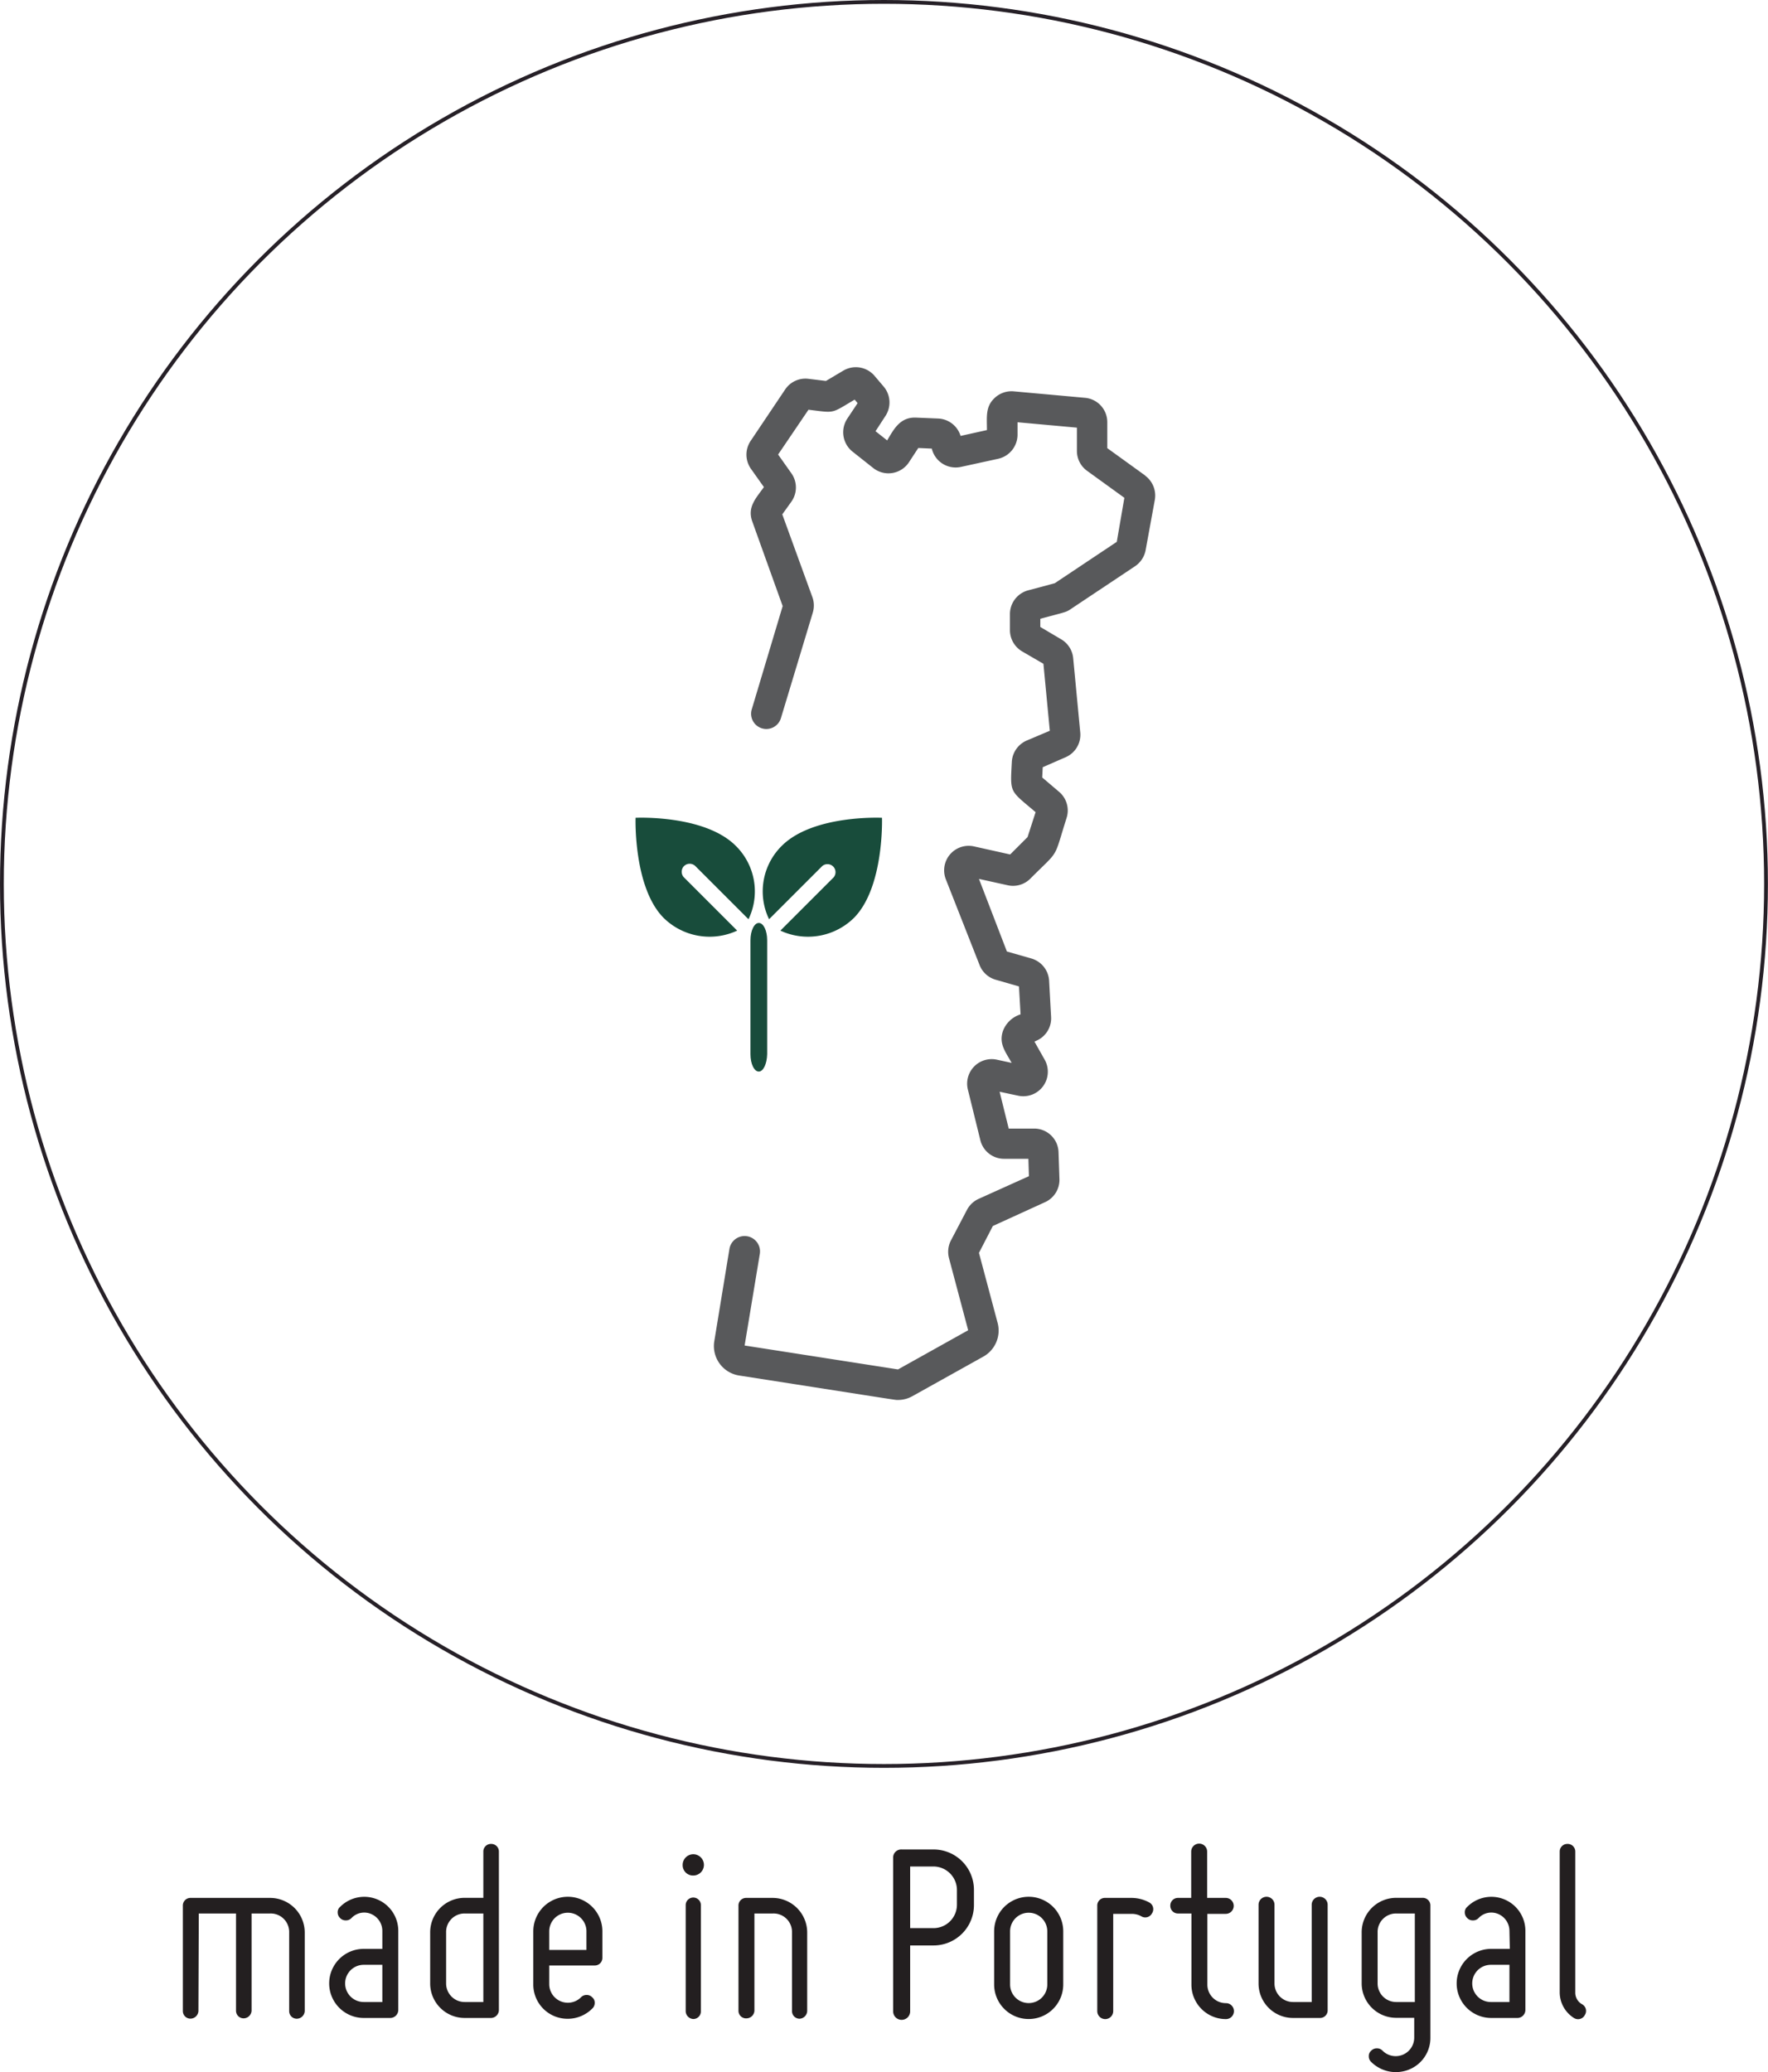 <svg xmlns="http://www.w3.org/2000/svg" viewBox="0 0 232.83 272.89"><defs><style>.cls-1{fill:none;stroke:#262027;stroke-miterlimit:10;stroke-width:0.5px;}.cls-2{fill:#58595b;}.cls-3{fill:#231f20;}.cls-4{fill:#184c3b;}</style></defs><g id="Layer_2" data-name="Layer 2"><g id="Camada_1" data-name="Camada 1"><circle class="cls-1" cx="116.41" cy="116.41" r="116.16"/><path class="cls-2" d="M150.82,62.63l-5-3.61V55.61a3.22,3.22,0,0,0-2.94-3.22l-9.38-.85a3.25,3.25,0,0,0-2.47.83c-1.28,1.16-1.06,2.49-1.06,4.27l-3.47.77a3.23,3.23,0,0,0-2.94-2.29L120.67,55c-2.19-.11-3,1.62-3.84,3l-1.53-1.21,1.3-2a3.24,3.24,0,0,0-.23-3.88l-1.2-1.41a3.23,3.23,0,0,0-4.11-.69l-2.29,1.36-2.3-.28a3.21,3.21,0,0,0-3.07,1.4l-4.53,6.75a3.24,3.24,0,0,0,0,3.67l1.73,2.44c-1.07,1.49-2.21,2.64-1.53,4.53l4,11.14L99,93.42a2,2,0,0,0,3.84,1.16l4.18-13.84a3.28,3.28,0,0,0,0-2l-4-11,1.19-1.66a3.23,3.23,0,0,0,0-3.76l-1.74-2.46,4-5.9c3.57.43,2.88.56,6.08-1.33l.39.46-1.37,2.06a3.26,3.26,0,0,0,.69,4.32L115,61.64a3.23,3.23,0,0,0,4.72-.79L120.93,59l1.78.08a3.23,3.23,0,0,0,3.84,2.41l4.9-1.07A3.26,3.26,0,0,0,134,57.27V55.61l7.82.71v3.1A3.22,3.22,0,0,0,143.15,62l4.92,3.56-1,5.8-8.17,5.45-3.44.92A3.24,3.24,0,0,0,133,80.89V83a3.25,3.25,0,0,0,1.61,2.79l2.8,1.63.84,8.82-3,1.27a3.25,3.25,0,0,0-2,2.81c-.22,4.22-.32,3.7,3.13,6.64l-1.06,3.28-2.29,2.29-4.76-1.06a3.23,3.23,0,0,0-3.72,4.31L129,127.09a3.22,3.22,0,0,0,2.13,1.94l3.06.88.21,3.68a3.62,3.62,0,0,0-2.34,2.24c-.51,1.62.3,2.62,1.17,4.15l-1.94-.42a3.23,3.23,0,0,0-3.83,3.93l1.64,6.66a3.21,3.21,0,0,0,3.13,2.46h3.2l.07,2.29-6.65,3a3.26,3.26,0,0,0-1.52,1.46l-2.1,4a3.28,3.28,0,0,0-.26,2.32l2.53,9.51-9.24,5.16-20.2-3.15,2-12.06a2,2,0,1,0-4-.66l-2,12.19a3.93,3.93,0,0,0,3.27,4.48c22,3.43,20.48,3.22,20.92,3.22a3.86,3.86,0,0,0,1.91-.5l9.34-5.21a3.93,3.93,0,0,0,1.88-4.43L128.92,165l1.83-3.54,6.88-3.14a3.23,3.23,0,0,0,1.89-3l-.12-3.56a3.21,3.21,0,0,0-3.23-3.13h-3.33l-1.2-4.85,2.44.52a3.23,3.23,0,0,0,3.49-4.75l-1.34-2.37.34-.16a3.21,3.21,0,0,0,1.85-3.1l-.26-4.76a3.25,3.25,0,0,0-2.34-2.93l-3.22-.92-3.68-9.56,3.76.83a3.21,3.21,0,0,0,3-.86c3.93-3.94,3-2.37,4.78-8a3.22,3.22,0,0,0-1-3.45l-2.21-1.88.07-1.35,3-1.31a3.22,3.22,0,0,0,1.94-3.27l-.93-9.78a3.23,3.23,0,0,0-1.59-2.49L137,82.57V81.49c3.23-.87,3.37-.85,3.94-1.23l8.55-5.7a3.27,3.27,0,0,0,1.38-2.11l1.21-6.62a3.26,3.26,0,0,0-1.29-3.2Z"/><path class="cls-3" d="M26.13,264.85a1.06,1.06,0,0,1-1.05,1,1,1,0,0,1-1-1V251a1,1,0,0,1,1-1.05h10.5a4.56,4.56,0,0,1,4.55,4.55v10.36a1.06,1.06,0,0,1-1.05,1,1,1,0,0,1-1-1V254.49A2.43,2.43,0,0,0,35.58,252H33.13v12.81a1.06,1.06,0,0,1-1.05,1,1,1,0,0,1-1-1V252h-4.9Z"/><path class="cls-3" d="M50.35,254.28a2.42,2.42,0,0,0-1.47-2.21,2.3,2.3,0,0,0-2.59.53,1,1,0,0,1-.77.31,1,1,0,0,1-.73-.31,1,1,0,0,1-.32-.74.9.9,0,0,1,.32-.73,4.48,4.48,0,0,1,7.66,3.15v10.43a1.06,1.06,0,0,1-1.05,1.05H47.9a4.55,4.55,0,0,1,0-9.1h2.45Zm-2.45,9.38h2.45v-4.9H47.9a2.45,2.45,0,1,0,0,4.9Z"/><path class="cls-3" d="M56.65,261.21v-6.72a4.54,4.54,0,0,1,4.55-4.55h2.45v-6.1a1,1,0,0,1,1.05-1,1,1,0,0,1,1,1v20.87a1.06,1.06,0,0,1-1,1.05H61.2A4.54,4.54,0,0,1,56.65,261.21Zm2.1-6.72v6.72a2.44,2.44,0,0,0,2.45,2.45h2.45V252H61.2A2.43,2.43,0,0,0,58.75,254.49Z"/><path class="cls-3" d="M70.23,261.35v-7a4.55,4.55,0,0,1,9.1,0v3.5a1,1,0,0,1-1,1h-6v2.45a2.45,2.45,0,0,0,4.17,1.75,1,1,0,0,1,.73-.32,1,1,0,0,1,.77.32.9.9,0,0,1,.32.73,1,1,0,0,1-.32.74,4.58,4.58,0,0,1-5,1A4.51,4.51,0,0,1,70.23,261.35Zm2.1-7v2.45h4.9v-2.45a2.45,2.45,0,0,0-4.9,0Z"/><path class="cls-3" d="M89.9,245.6a1.4,1.4,0,1,1,1.4,1.4A1.36,1.36,0,0,1,89.9,245.6Zm1.4,20.3a1.06,1.06,0,0,1-1-1v-14a1,1,0,0,1,1-1,1,1,0,0,1,1,1v14A1,1,0,0,1,91.3,265.9Z"/><path class="cls-3" d="M97.25,264.85V251a1,1,0,0,1,1-1.05h3.5a4.56,4.56,0,0,1,4.55,4.55v10.36a1.06,1.06,0,0,1-1,1,1,1,0,0,1-1-1V254.49A2.43,2.43,0,0,0,101.8,252H99.35v12.81a1.06,1.06,0,0,1-1,1A1,1,0,0,1,97.25,264.85Z"/><path class="cls-3" d="M118.74,243.57h4.2a5.32,5.32,0,0,1,5.32,5.32v2a5.32,5.32,0,0,1-5.32,5.32h-3.08v8.68a1.12,1.12,0,0,1-2.24,0V244.69A1.06,1.06,0,0,1,118.74,243.57Zm4.2,2.24h-3.08v8.12h3.08a3.09,3.09,0,0,0,3.08-3.08v-2A3.11,3.11,0,0,0,122.94,245.81Z"/><path class="cls-3" d="M130.92,261.35v-7a4.55,4.55,0,0,1,9.1,0v7a4.55,4.55,0,1,1-9.1,0Zm2.1-7v7a2.45,2.45,0,0,0,4.9,0v-7a2.45,2.45,0,0,0-4.9,0Z"/><path class="cls-3" d="M144.5,264.85V251a1,1,0,0,1,1.05-1.05h3.5a4.87,4.87,0,0,1,2.28.59,1,1,0,0,1,.38,1.44,1,1,0,0,1-1.43.38,2.58,2.58,0,0,0-1.23-.31H146.6v12.81a1.05,1.05,0,0,1-2.1,0Z"/><path class="cls-3" d="M154.12,251a1,1,0,0,1,1-1.05h1.75v-6.1a1.05,1.05,0,0,1,2.1,0v6.1h2.45a1.05,1.05,0,1,1,0,2.1H159v9.31a2.44,2.44,0,0,0,2.45,2.45,1.05,1.05,0,1,1,0,2.1,4.54,4.54,0,0,1-4.55-4.55V252h-1.75A1,1,0,0,1,154.12,251Z"/><path class="cls-3" d="M165.74,261.21V250.85a1.05,1.05,0,0,1,2.1,0v10.36a2.44,2.44,0,0,0,2.45,2.45h2.45V250.85a1.05,1.05,0,0,1,2.1,0v13.86a1,1,0,0,1-1.05,1.05h-3.5A4.54,4.54,0,0,1,165.74,261.21Z"/><path class="cls-3" d="M179.32,261.21v-6.72a4.54,4.54,0,0,1,4.55-4.55h3.5a1,1,0,0,1,1,1.05v17.36a4.49,4.49,0,0,1-2.8,4.2,4.62,4.62,0,0,1-5-1,1,1,0,0,1-.31-.77.87.87,0,0,1,.31-.7,1,1,0,0,1,.74-.32,1,1,0,0,1,.77.32,2.44,2.44,0,0,0,4.16-1.75v-2.59h-2.45A4.54,4.54,0,0,1,179.32,261.21Zm2.1-6.72v6.72a2.44,2.44,0,0,0,2.45,2.45h2.45V252h-2.45A2.43,2.43,0,0,0,181.42,254.49Z"/><path class="cls-3" d="M198.78,254.28a2.42,2.42,0,0,0-1.47-2.21,2.3,2.3,0,0,0-2.59.53,1,1,0,0,1-.77.31,1,1,0,0,1-.73-.31,1,1,0,0,1-.32-.74.9.9,0,0,1,.32-.73,4.48,4.48,0,0,1,7.66,3.15v10.43a1.06,1.06,0,0,1-1,1.05h-3.5a4.55,4.55,0,1,1,0-9.1h2.45Zm-2.45,9.38h2.45v-4.9h-2.45a2.45,2.45,0,1,0,0,4.9Z"/><path class="cls-3" d="M205.4,262.43V243.84a1,1,0,0,1,1-1,1,1,0,0,1,1.05,1v18.59a1.74,1.74,0,0,0,.87,1.51,1,1,0,0,1,.39,1.43,1,1,0,0,1-1.44.39A4,4,0,0,1,205.4,262.43Z"/><path class="cls-4" d="M83.7,107.7s-.31,9.17,3.71,13.2a8.63,8.63,0,0,0,9.67,1.66l-7-7a1.07,1.07,0,0,1,0-1.5,1.06,1.06,0,0,1,1.49,0l7,7a8.43,8.43,0,0,0-1.68-9.67C92.76,107.26,83.7,107.7,83.7,107.7Z"/><path class="cls-4" d="M116.15,107.7s.31,9.17-3.71,13.2a8.63,8.63,0,0,1-9.67,1.66l7-7a1.06,1.06,0,0,0-1.49-1.5l-7,7a8.43,8.43,0,0,1,1.68-9.67C107.1,107.26,116.15,107.7,116.15,107.7Z"/><path class="cls-4" d="M99.93,141.12c-.61,0-1.1-1-1.1-2.29v-15c0-1.26.49-2.28,1.1-2.28s1.1,1,1.1,2.28v15C101,140.09,100.53,141.12,99.93,141.12Z"/></g></g></svg>